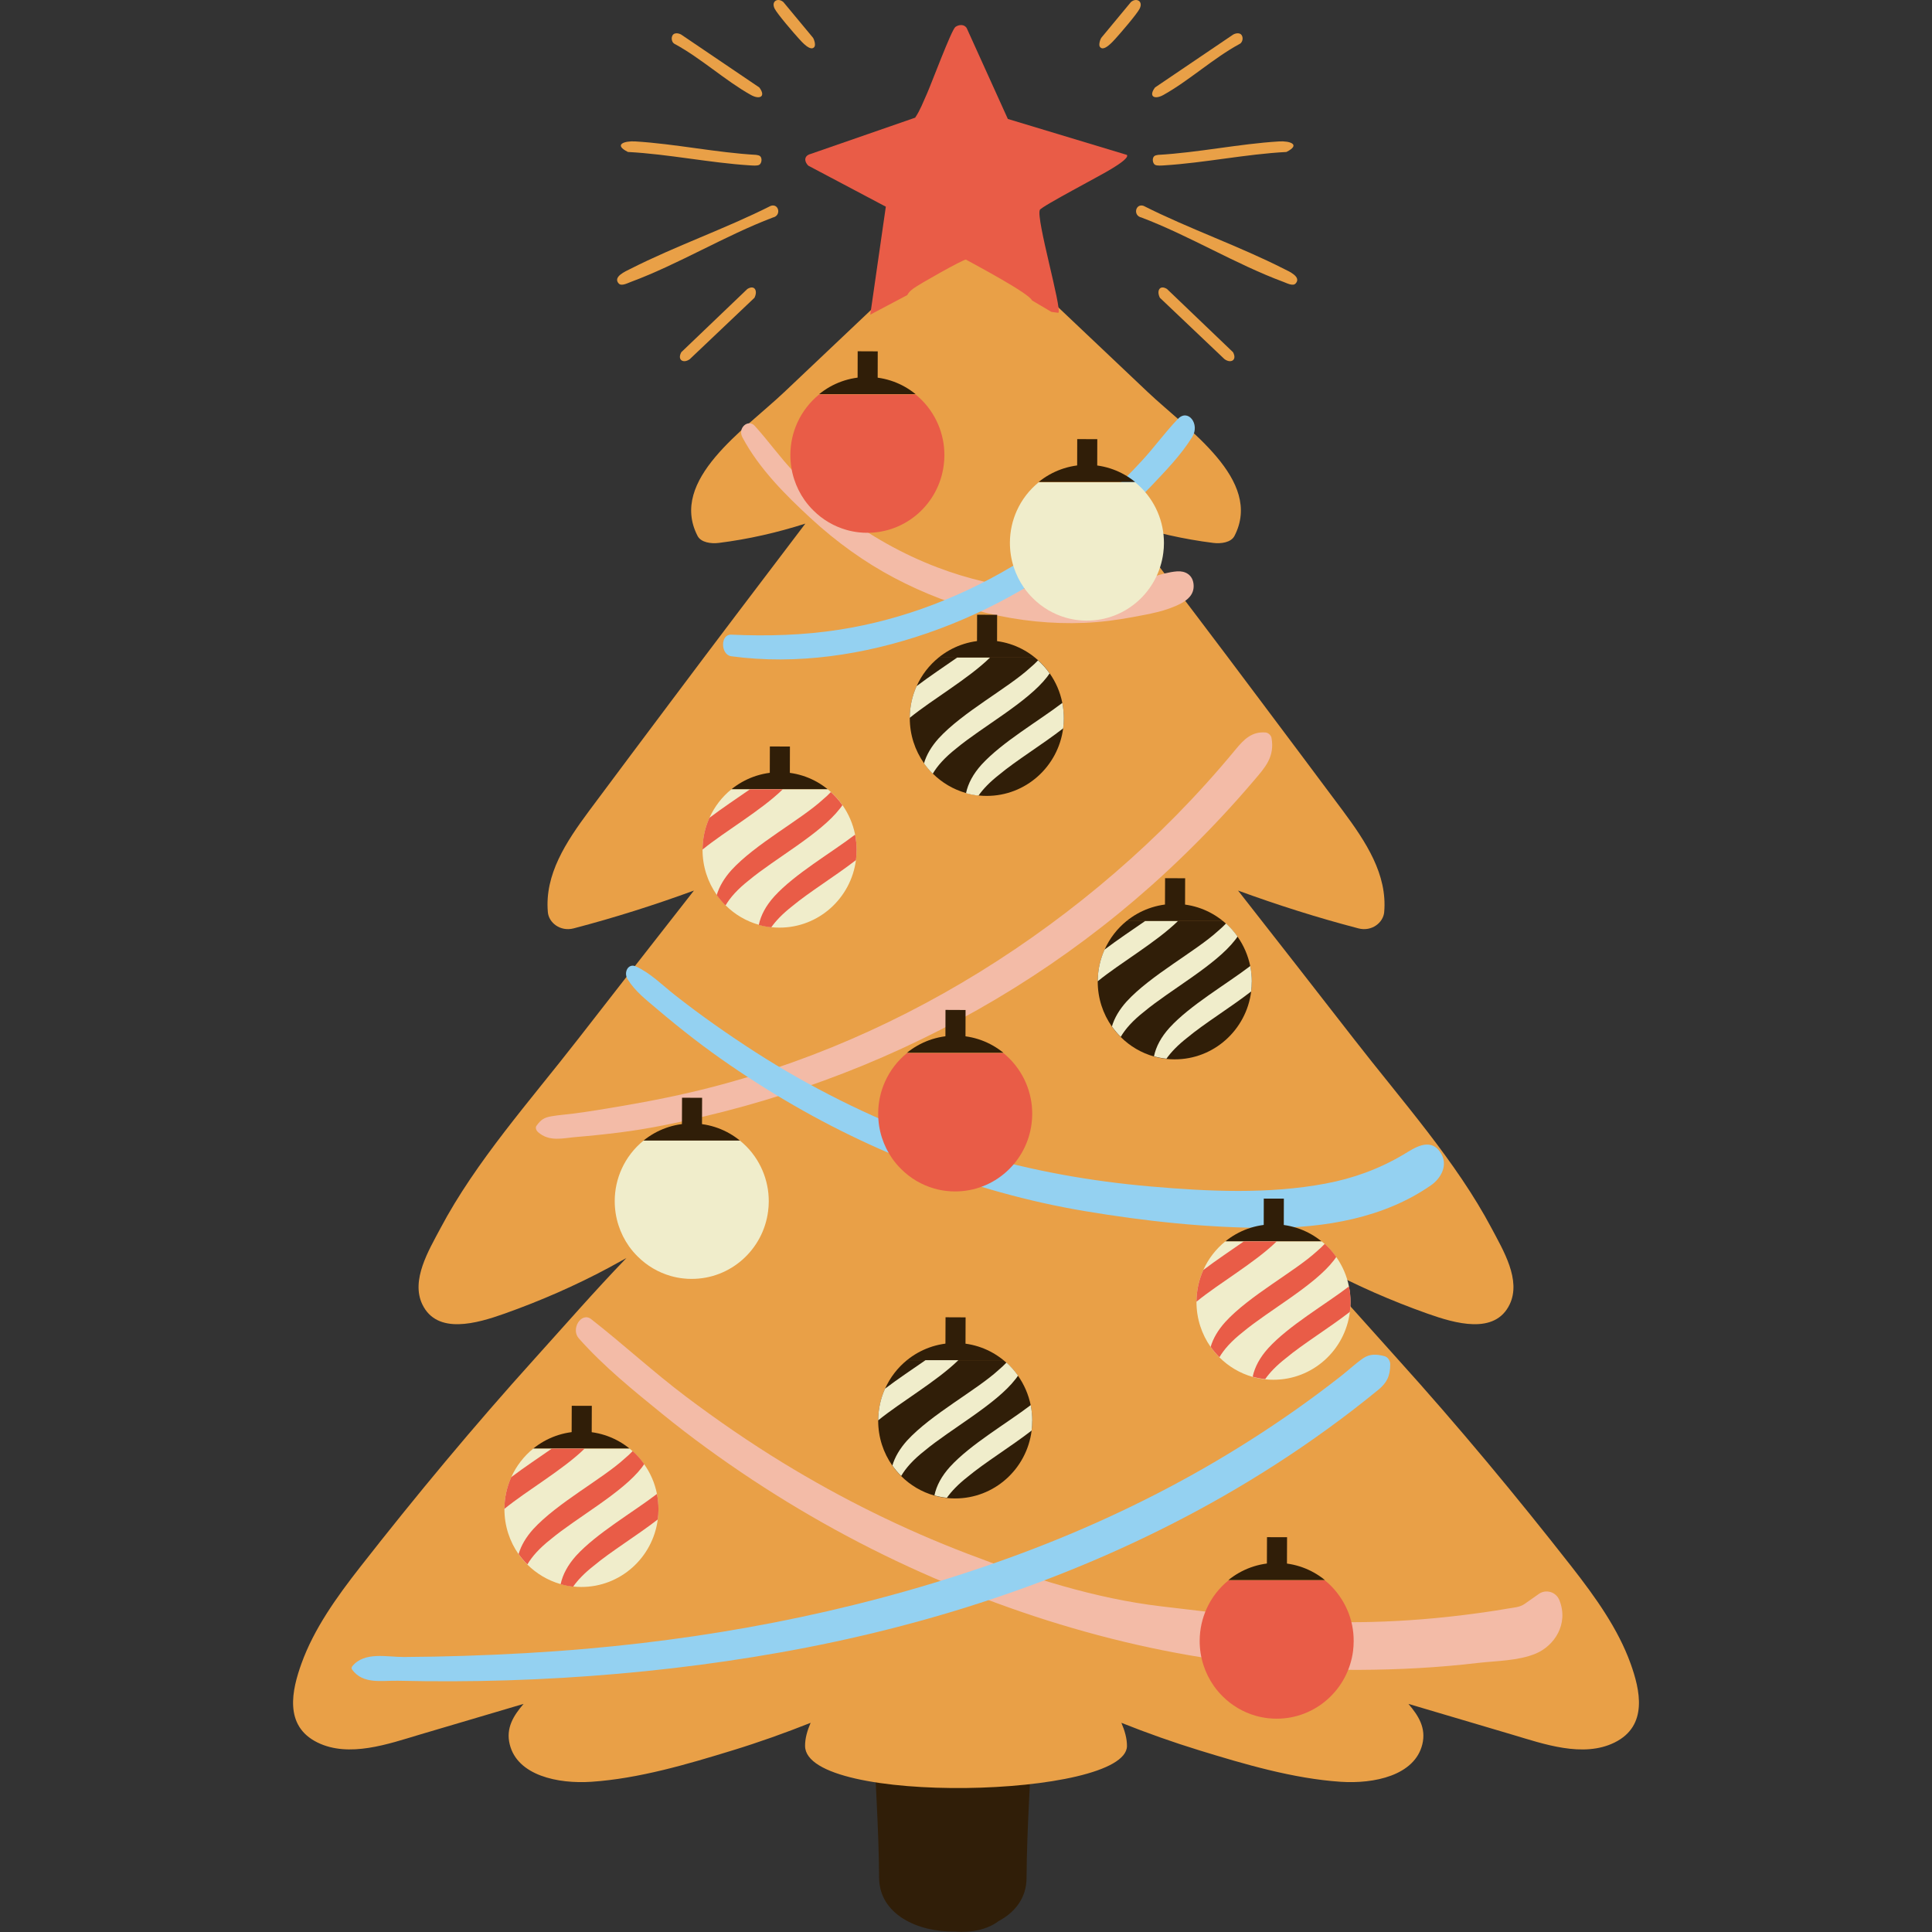 <svg xmlns="http://www.w3.org/2000/svg" width="44" height="44" viewBox="0 0 44 44" fill="none"><rect x="0" y="0" width="44" height="44" fill="#333333" stroke="none"/><path d="M23.397 35.705C23.156 34.058 20.244 34.055 20.003 35.705C19.665 38.028 20.006 40.432 20.021 42.765C20.026 43.595 20.893 44.003 21.745 43.99C22.115 44.021 22.48 43.948 22.739 43.754C23.117 43.553 23.379 43.223 23.379 42.765C23.395 40.432 23.736 38.028 23.397 35.705H23.397Z" fill="#301E08"></path><path d="M37.135 37.885C36.85 37.094 36.335 36.375 35.796 35.685C34.533 34.071 33.212 32.48 31.82 30.939C31.137 30.182 30.457 29.4 29.734 28.651C29.869 28.726 30.005 28.801 30.141 28.874C30.893 29.277 31.686 29.625 32.51 29.917C33.137 30.139 34.046 30.407 34.382 29.706C34.648 29.152 34.236 28.476 33.971 27.975C33.165 26.452 31.928 25.071 30.845 23.676C29.965 22.543 29.081 21.412 28.196 20.282C29.09 20.609 30.002 20.899 30.936 21.143C31.242 21.223 31.503 21.011 31.524 20.774C31.599 19.916 31.11 19.175 30.583 18.465C29.955 17.619 29.32 16.778 28.689 15.934C27.687 14.594 26.672 13.26 25.66 11.925C26.295 12.128 26.953 12.28 27.635 12.365C27.805 12.386 28.037 12.357 28.115 12.204C28.772 10.928 27.041 9.784 26.136 8.926C25.476 8.301 24.816 7.676 24.156 7.051C23.534 6.462 22.957 5.844 22.205 5.368C22.133 5.323 22.059 5.33 22 5.362C21.942 5.329 21.867 5.323 21.796 5.368C21.044 5.844 20.466 6.462 19.845 7.051C19.185 7.676 18.526 8.301 17.865 8.926C16.96 9.784 15.229 10.928 15.886 12.204C15.964 12.356 16.195 12.386 16.366 12.365C17.048 12.28 17.706 12.128 18.341 11.925C17.328 13.26 16.314 14.594 15.311 15.934C14.68 16.778 14.045 17.619 13.418 18.465C12.891 19.175 12.401 19.916 12.477 20.774C12.497 21.011 12.758 21.223 13.065 21.143C13.999 20.899 14.911 20.609 15.804 20.282C14.92 21.412 14.036 22.543 13.156 23.676C12.072 25.07 10.836 26.451 10.03 27.975C9.764 28.476 9.353 29.152 9.618 29.706C9.955 30.407 10.864 30.139 11.491 29.917C12.315 29.624 13.108 29.277 13.86 28.874C13.996 28.801 14.131 28.726 14.266 28.651C13.544 29.4 12.864 30.182 12.18 30.939C10.789 32.48 9.467 34.071 8.205 35.685C7.665 36.375 7.151 37.094 6.866 37.885C6.652 38.48 6.456 39.302 7.228 39.683C7.948 40.039 8.852 39.715 9.557 39.505C10.346 39.271 11.135 39.038 11.924 38.805C11.695 39.073 11.516 39.353 11.609 39.728C11.783 40.435 12.704 40.63 13.467 40.579C14.55 40.507 15.668 40.175 16.679 39.865C17.286 39.679 17.879 39.467 18.461 39.236C18.384 39.416 18.333 39.594 18.335 39.764C18.346 41.127 25.657 40.952 25.666 39.764C25.667 39.595 25.616 39.416 25.539 39.236C26.121 39.468 26.715 39.679 27.321 39.865C28.331 40.175 29.45 40.507 30.533 40.579C31.296 40.63 32.217 40.435 32.392 39.728C32.484 39.354 32.305 39.073 32.076 38.805C32.865 39.039 33.654 39.271 34.443 39.506C35.148 39.715 36.053 40.04 36.772 39.684C37.544 39.302 37.349 38.48 37.135 37.885Z" fill="#E9A047"></path><path d="M26.809 13.012C26.439 13.041 26.063 13.225 25.696 13.302C24.247 13.603 22.74 13.452 21.34 12.919C20.56 12.621 19.809 12.202 19.116 11.672C18.757 11.398 18.414 11.096 18.092 10.761C17.771 10.428 17.498 10.038 17.186 9.696C17.043 9.539 16.793 9.742 16.907 9.958C17.29 10.68 17.906 11.288 18.464 11.803C19.051 12.345 19.692 12.805 20.369 13.162C21.729 13.879 23.213 14.246 24.697 14.185C25.066 14.17 25.433 14.122 25.797 14.054C26.157 13.986 26.561 13.922 26.897 13.742C27.042 13.665 27.197 13.542 27.184 13.324C27.17 13.084 26.984 12.999 26.809 13.012Z" fill="#F3BBA7"></path><path d="M28.824 16.682C28.509 16.656 28.329 16.839 28.138 17.071C27.92 17.335 27.697 17.594 27.468 17.847C27.03 18.333 26.574 18.797 26.1 19.24C25.164 20.116 24.163 20.911 23.112 21.62C21.006 23.041 18.683 24.118 16.23 24.754C15.542 24.933 14.846 25.072 14.143 25.192C13.786 25.253 13.428 25.313 13.068 25.36C12.902 25.382 12.732 25.393 12.568 25.421C12.392 25.45 12.321 25.496 12.216 25.642C12.186 25.686 12.216 25.75 12.252 25.782C12.514 26.013 12.822 25.919 13.118 25.895C13.454 25.867 13.789 25.832 14.123 25.79C14.761 25.709 15.392 25.578 16.014 25.432C17.258 25.139 18.475 24.749 19.654 24.265C22.043 23.283 24.271 21.906 26.227 20.163C26.773 19.676 27.298 19.161 27.802 18.623C28.064 18.343 28.319 18.057 28.568 17.764C28.805 17.484 29.035 17.241 28.958 16.807C28.947 16.742 28.881 16.687 28.824 16.682Z" fill="#F3BBA7"></path><path d="M35.515 36.446C35.436 36.244 35.199 36.193 35.05 36.298C34.949 36.369 34.851 36.436 34.728 36.524C34.614 36.607 34.477 36.61 34.346 36.633C33.986 36.696 33.623 36.746 33.261 36.79C32.496 36.882 31.728 36.935 30.959 36.944C29.442 36.961 27.956 36.76 26.45 36.584C24.947 36.407 23.452 35.93 22.015 35.378C20.574 34.826 19.172 34.135 17.823 33.31C17.072 32.85 16.34 32.347 15.625 31.809C14.885 31.252 14.194 30.613 13.463 30.042C13.243 29.87 12.99 30.266 13.183 30.482C13.758 31.129 14.433 31.673 15.083 32.201C15.745 32.74 16.432 33.236 17.132 33.699C18.545 34.632 20.025 35.419 21.545 36.056C24.567 37.322 27.758 38.044 30.959 38.03C31.857 38.026 32.756 37.979 33.651 37.873C34.072 37.824 34.576 37.827 34.977 37.659C35.398 37.482 35.73 36.989 35.515 36.445V36.446Z" fill="#F3BBA7"></path><path d="M26.826 9.541C26.541 9.837 26.29 10.185 26.01 10.489C25.738 10.785 25.456 11.065 25.164 11.329C24.571 11.865 23.943 12.343 23.29 12.753C21.985 13.571 20.561 14.116 19.113 14.341C18.298 14.468 17.476 14.491 16.655 14.454C16.399 14.442 16.41 14.913 16.655 14.946C18.143 15.147 19.677 14.917 21.117 14.421C22.571 13.919 23.976 13.117 25.215 12.036C25.561 11.734 25.896 11.411 26.218 11.07C26.54 10.728 26.892 10.371 27.152 9.952C27.334 9.659 27.058 9.298 26.826 9.541Z" fill="#94D1F1"></path><path d="M32.802 26.241C32.558 25.887 32.196 26.157 31.955 26.299C31.4 26.627 30.808 26.84 30.18 26.957C28.885 27.199 27.528 27.136 26.203 27.021C24.852 26.904 23.498 26.665 22.172 26.27C20.795 25.859 19.445 25.266 18.158 24.538C17.522 24.178 16.905 23.778 16.299 23.352C15.986 23.132 15.678 22.903 15.375 22.665C15.084 22.436 14.809 22.156 14.48 22.009C14.308 21.931 14.195 22.145 14.294 22.303C14.47 22.584 14.724 22.776 14.966 22.982C15.238 23.213 15.515 23.438 15.795 23.654C16.33 24.067 16.885 24.444 17.45 24.797C18.564 25.492 19.729 26.075 20.924 26.536C22.156 27.012 23.419 27.366 24.693 27.58C26.078 27.813 27.491 27.965 28.878 27.965C30.168 27.965 31.515 27.744 32.594 26.991C32.808 26.842 33.001 26.531 32.801 26.241H32.802Z" fill="#94D1F1"></path><path d="M31.531 30.886C31.358 30.84 31.2 30.827 31.044 30.934C30.867 31.056 30.704 31.211 30.534 31.344C30.204 31.602 29.869 31.852 29.528 32.093C28.849 32.572 28.149 33.018 27.432 33.429C26.01 34.244 24.524 34.921 22.998 35.474C19.886 36.603 16.643 37.261 13.373 37.548C12.441 37.63 11.508 37.681 10.574 37.711C10.116 37.726 9.658 37.734 9.2 37.737C8.811 37.739 8.301 37.607 8.022 37.949C8.002 37.974 8.003 38.003 8.022 38.028C8.272 38.365 8.695 38.27 9.062 38.278C9.474 38.287 9.886 38.291 10.298 38.29C11.14 38.288 11.982 38.261 12.822 38.211C14.486 38.112 16.145 37.923 17.788 37.63C21.062 37.047 24.265 36.018 27.239 34.419C28.073 33.971 28.886 33.477 29.673 32.938C30.055 32.676 30.43 32.404 30.799 32.121C30.995 31.969 31.191 31.815 31.384 31.657C31.582 31.495 31.661 31.343 31.662 31.071C31.662 30.989 31.607 30.906 31.531 30.886Z" fill="#94D1F1"></path><path d="M20.661 6.721L19.82 7.166L20.174 4.707L18.407 3.772C18.308 3.672 18.313 3.546 18.459 3.507L20.842 2.68C20.954 2.515 21.026 2.322 21.108 2.14C21.207 1.92 21.668 0.681 21.758 0.614C21.837 0.557 21.961 0.546 22.017 0.642L22.953 2.709L25.665 3.528C25.721 3.605 25.381 3.802 25.317 3.843C25.102 3.981 23.724 4.696 23.682 4.78C23.589 4.972 24.192 7.036 24.103 7.124L23.945 7.103L23.503 6.842C23.444 6.685 22.224 6.037 21.998 5.912C21.93 5.909 20.922 6.479 20.808 6.566C20.742 6.617 20.703 6.645 20.661 6.721V6.721Z" fill="#E95C47"></path><path d="M14.092 6.458C13.948 6.303 14.252 6.177 14.352 6.126C15.38 5.603 16.517 5.211 17.552 4.689C17.738 4.624 17.802 4.911 17.601 4.954C16.515 5.366 15.452 6.018 14.371 6.419C14.296 6.446 14.154 6.525 14.092 6.457L14.092 6.458Z" fill="#E9A047"></path><path d="M17.316 3.562C17.361 3.608 17.347 3.719 17.294 3.752C17.249 3.781 17.137 3.769 17.079 3.766C16.158 3.708 15.226 3.51 14.301 3.461C13.965 3.293 14.218 3.205 14.471 3.221C15.386 3.277 16.304 3.475 17.221 3.527C17.253 3.533 17.293 3.537 17.316 3.561V3.562Z" fill="#E9A047"></path><path d="M15.365 0.765C15.411 0.749 15.466 0.762 15.51 0.785L17.293 1.992C17.449 2.2 17.303 2.275 17.102 2.163C16.519 1.838 15.961 1.322 15.364 1C15.277 0.955 15.274 0.798 15.365 0.765H15.365Z" fill="#E9A047"></path><path d="M15.709 8.18C15.567 8.284 15.417 8.202 15.516 8.021L17.021 6.581C17.186 6.479 17.263 6.623 17.182 6.782L15.709 8.18H15.709Z" fill="#E9A047"></path><path d="M18.552 1.061C18.47 1.198 18.251 0.943 18.197 0.884C18.085 0.762 17.703 0.319 17.642 0.197C17.556 0.025 17.718 -0.059 17.841 0.047L18.511 0.854C18.545 0.896 18.577 1.018 18.551 1.061H18.552Z" fill="#E9A047"></path><path d="M29.506 6.458C29.649 6.303 29.346 6.177 29.246 6.126C28.218 5.603 27.081 5.211 26.046 4.689C25.86 4.624 25.795 4.911 25.997 4.954C27.083 5.366 28.146 6.018 29.227 6.419C29.302 6.446 29.444 6.525 29.506 6.457L29.506 6.458Z" fill="#E9A047"></path><path d="M26.282 3.562C26.236 3.608 26.251 3.719 26.303 3.752C26.349 3.781 26.46 3.769 26.518 3.766C27.439 3.708 28.372 3.51 29.297 3.461C29.633 3.293 29.379 3.205 29.127 3.221C28.211 3.277 27.294 3.475 26.377 3.527C26.345 3.533 26.305 3.537 26.282 3.561V3.562Z" fill="#E9A047"></path><path d="M28.233 0.765C28.186 0.749 28.131 0.762 28.088 0.785L26.305 1.992C26.149 2.2 26.294 2.275 26.495 2.163C27.079 1.838 27.637 1.322 28.233 1C28.32 0.955 28.324 0.798 28.232 0.765H28.233Z" fill="#E9A047"></path><path d="M27.889 8.18C28.031 8.284 28.18 8.202 28.081 8.021L26.577 6.581C26.411 6.479 26.335 6.623 26.416 6.782L27.888 8.18H27.889Z" fill="#E9A047"></path><path d="M25.046 1.061C25.128 1.198 25.346 0.943 25.401 0.884C25.512 0.762 25.895 0.319 25.955 0.197C26.041 0.025 25.879 -0.059 25.756 0.047L25.087 0.854C25.053 0.896 25.02 1.018 25.046 1.061H25.046Z" fill="#E9A047"></path><path d="M22.479 14.586C22.061 14.585 21.676 14.732 21.374 14.977H23.572C23.273 14.733 22.893 14.587 22.479 14.586Z" fill="#301E08"></path><path d="M22.709 14.002L22.253 14L22.25 14.779L22.707 14.781L22.709 14.002Z" fill="#301E08"></path><path d="M24.227 16.362C24.227 16.437 24.222 16.512 24.213 16.585C24.101 17.457 23.361 18.129 22.468 18.126C22.406 18.126 22.345 18.123 22.284 18.116C22.187 18.106 22.092 18.087 22 18.061C21.711 17.979 21.452 17.825 21.243 17.617C21.17 17.545 21.103 17.466 21.043 17.381C20.839 17.09 20.718 16.734 20.72 16.35V16.348C20.721 16.09 20.777 15.846 20.876 15.626C20.99 15.371 21.162 15.15 21.375 14.977H23.572C23.596 14.996 23.619 15.015 23.641 15.036C23.74 15.124 23.828 15.224 23.904 15.333C24.044 15.531 24.144 15.759 24.193 16.005C24.216 16.12 24.228 16.24 24.227 16.363V16.362Z" fill="#301E08"></path><path d="M24.228 16.365C24.228 16.441 24.222 16.515 24.213 16.588C23.733 16.96 23.146 17.317 22.754 17.644C22.541 17.811 22.389 17.97 22.285 18.119C22.187 18.109 22.092 18.091 22 18.065C22.047 17.842 22.164 17.625 22.353 17.415C22.825 16.899 23.65 16.424 24.194 16.008C24.217 16.123 24.228 16.243 24.228 16.366L24.228 16.365Z" fill="#F0EDCB"></path><path d="M23.904 15.336C23.887 15.363 23.868 15.389 23.848 15.415C23.404 15.991 22.368 16.554 21.776 17.047C21.516 17.252 21.346 17.444 21.243 17.621C21.17 17.549 21.103 17.47 21.043 17.385C21.099 17.192 21.21 17.003 21.375 16.818C21.924 16.218 22.954 15.672 23.458 15.21C23.528 15.152 23.588 15.095 23.641 15.039C23.74 15.128 23.828 15.227 23.904 15.336Z" fill="#F0EDCB"></path><path d="M22.546 14.977C22.051 15.46 21.234 15.928 20.719 16.348C20.72 16.09 20.776 15.846 20.875 15.626C21.175 15.399 21.505 15.181 21.797 14.977H22.546Z" fill="#F0EDCB"></path><path d="M29.008 27.883C28.59 27.882 28.206 28.028 27.903 28.274H30.101C29.802 28.03 29.422 27.884 29.008 27.883Z" fill="#301E08"></path><path d="M29.239 27.298L28.782 27.297L28.78 28.076L29.237 28.078L29.239 27.298Z" fill="#301E08"></path><path d="M30.757 29.659C30.757 29.734 30.752 29.809 30.742 29.882C30.631 30.754 29.891 31.426 28.997 31.423C28.935 31.423 28.874 31.42 28.814 31.413C28.716 31.403 28.621 31.384 28.529 31.358C28.24 31.276 27.981 31.122 27.773 30.914C27.7 30.842 27.633 30.763 27.573 30.678C27.368 30.387 27.248 30.031 27.249 29.647V29.645C27.25 29.387 27.306 29.143 27.405 28.923C27.519 28.668 27.691 28.446 27.904 28.273H30.102C30.125 28.292 30.148 28.312 30.17 28.332C30.269 28.421 30.358 28.521 30.434 28.63C30.573 28.828 30.673 29.055 30.722 29.302C30.745 29.417 30.757 29.537 30.757 29.659V29.659Z" fill="#F0EDCB"></path><path d="M30.757 29.654C30.757 29.73 30.752 29.804 30.742 29.877C30.262 30.249 29.675 30.606 29.284 30.933C29.07 31.1 28.918 31.259 28.814 31.408C28.716 31.398 28.621 31.38 28.529 31.354C28.576 31.131 28.694 30.914 28.883 30.704C29.354 30.188 30.179 29.713 30.723 29.297C30.746 29.413 30.758 29.532 30.757 29.655L30.757 29.654Z" fill="#E95C47"></path><path d="M30.433 28.626C30.416 28.652 30.397 28.679 30.377 28.704C29.933 29.28 28.897 29.843 28.305 30.337C28.045 30.541 27.875 30.733 27.772 30.91C27.699 30.838 27.632 30.759 27.572 30.674C27.628 30.481 27.739 30.292 27.905 30.107C28.453 29.507 29.483 28.961 29.988 28.5C30.057 28.441 30.118 28.384 30.17 28.328C30.269 28.417 30.358 28.517 30.433 28.626Z" fill="#E95C47"></path><path d="M29.075 28.273C28.581 28.756 27.763 29.224 27.249 29.645C27.25 29.387 27.306 29.143 27.405 28.923C27.705 28.695 28.034 28.478 28.327 28.273H29.075Z" fill="#E95C47"></path><path d="M13.247 32.602C12.829 32.6 12.444 32.747 12.142 32.992H14.34C14.041 32.749 13.661 32.603 13.247 32.602Z" fill="#301E08"></path><path d="M13.478 32.017L13.021 32.016L13.018 32.795L13.475 32.796L13.478 32.017Z" fill="#301E08"></path><path d="M14.995 34.377C14.995 34.453 14.99 34.527 14.981 34.6C14.869 35.473 14.13 36.145 13.236 36.142C13.174 36.142 13.113 36.138 13.053 36.132C12.955 36.121 12.86 36.103 12.768 36.077C12.479 35.995 12.22 35.84 12.011 35.633C11.938 35.561 11.871 35.482 11.811 35.397C11.607 35.106 11.487 34.75 11.488 34.366V34.364C11.489 34.106 11.545 33.862 11.644 33.641C11.758 33.387 11.93 33.165 12.143 32.992H14.341C14.364 33.011 14.387 33.031 14.409 33.051C14.508 33.14 14.596 33.24 14.672 33.349C14.812 33.546 14.912 33.774 14.961 34.02C14.984 34.136 14.996 34.255 14.995 34.378V34.377Z" fill="#F0EDCB"></path><path d="M14.996 34.381C14.996 34.456 14.99 34.531 14.981 34.604C14.501 34.975 13.914 35.332 13.522 35.66C13.309 35.827 13.157 35.986 13.053 36.135C12.955 36.125 12.86 36.106 12.768 36.08C12.815 35.858 12.932 35.641 13.121 35.43C13.593 34.915 14.418 34.44 14.962 34.023C14.985 34.139 14.996 34.258 14.996 34.381L14.996 34.381Z" fill="#E95C47"></path><path d="M14.672 33.344C14.655 33.371 14.636 33.397 14.616 33.423C14.172 33.999 13.136 34.561 12.544 35.055C12.284 35.259 12.114 35.452 12.011 35.629C11.938 35.557 11.871 35.478 11.811 35.393C11.867 35.2 11.978 35.01 12.143 34.826C12.692 34.226 13.722 33.68 14.226 33.218C14.296 33.16 14.356 33.103 14.409 33.047C14.508 33.135 14.596 33.235 14.672 33.344Z" fill="#E95C47"></path><path d="M13.314 32.992C12.819 33.475 12.002 33.943 11.487 34.364C11.489 34.106 11.545 33.862 11.643 33.641C11.943 33.414 12.273 33.197 12.566 32.992H13.314Z" fill="#E95C47"></path><path d="M17.76 17.586C17.341 17.585 16.957 17.732 16.655 17.977H18.853C18.554 17.733 18.174 17.587 17.76 17.586Z" fill="#301E08"></path><path d="M17.99 17.002L17.533 17L17.531 17.779L17.988 17.781L17.99 17.002Z" fill="#301E08"></path><path d="M19.508 19.362C19.508 19.437 19.503 19.512 19.494 19.585C19.382 20.457 18.642 21.129 17.749 21.126C17.686 21.126 17.626 21.123 17.565 21.116C17.468 21.106 17.373 21.087 17.281 21.061C16.991 20.979 16.732 20.825 16.524 20.617C16.451 20.545 16.384 20.466 16.324 20.381C16.119 20.09 15.999 19.734 16 19.35V19.348C16.002 19.09 16.058 18.846 16.157 18.626C16.271 18.372 16.442 18.15 16.655 17.977H18.853C18.876 17.996 18.9 18.015 18.922 18.036C19.021 18.124 19.109 18.224 19.185 18.333C19.324 18.531 19.424 18.759 19.474 19.005C19.497 19.12 19.509 19.24 19.508 19.363V19.362Z" fill="#F0EDCB"></path><path d="M19.508 19.365C19.508 19.441 19.503 19.515 19.494 19.588C19.013 19.96 18.427 20.317 18.035 20.644C17.822 20.811 17.67 20.97 17.565 21.119C17.468 21.109 17.373 21.091 17.281 21.065C17.327 20.842 17.445 20.625 17.634 20.415C18.105 19.899 18.931 19.424 19.474 19.008C19.497 19.123 19.509 19.243 19.509 19.366L19.508 19.365Z" fill="#E95C47"></path><path d="M19.185 18.337C19.168 18.363 19.149 18.39 19.128 18.415C18.684 18.991 17.649 19.554 17.057 20.047C16.796 20.252 16.627 20.444 16.524 20.621C16.45 20.549 16.384 20.47 16.323 20.385C16.38 20.192 16.491 20.003 16.656 19.818C17.205 19.218 18.235 18.672 18.739 18.21C18.809 18.152 18.869 18.095 18.922 18.039C19.02 18.128 19.109 18.227 19.185 18.337Z" fill="#E95C47"></path><path d="M17.826 17.977C17.332 18.46 16.515 18.928 16 19.348C16.001 19.09 16.057 18.846 16.156 18.626C16.456 18.398 16.785 18.181 17.078 17.977H17.826Z" fill="#E95C47"></path><path d="M26.76 20.586C26.342 20.585 25.957 20.732 25.655 20.977H27.853C27.554 20.733 27.174 20.587 26.76 20.586Z" fill="#301E08"></path><path d="M26.991 20.002L26.534 20L26.531 20.779L26.988 20.781L26.991 20.002Z" fill="#301E08"></path><path d="M28.508 22.362C28.508 22.437 28.503 22.512 28.494 22.585C28.382 23.457 27.642 24.129 26.749 24.126C26.686 24.126 26.626 24.123 26.565 24.116C26.468 24.106 26.373 24.087 26.281 24.061C25.991 23.979 25.732 23.825 25.524 23.617C25.451 23.545 25.384 23.466 25.324 23.381C25.119 23.09 24.999 22.734 25 22.35V22.348C25.002 22.09 25.058 21.846 25.157 21.626C25.271 21.372 25.442 21.15 25.655 20.977H27.853C27.876 20.996 27.9 21.015 27.922 21.036C28.021 21.124 28.109 21.224 28.185 21.333C28.324 21.531 28.424 21.759 28.474 22.005C28.497 22.12 28.509 22.24 28.508 22.363V22.362Z" fill="#301E08"></path><path d="M28.508 22.357C28.508 22.433 28.503 22.507 28.494 22.58C28.013 22.952 27.427 23.309 27.035 23.636C26.822 23.803 26.67 23.962 26.565 24.111C26.468 24.101 26.373 24.083 26.281 24.057C26.327 23.834 26.445 23.617 26.634 23.407C27.105 22.891 27.931 22.416 28.474 22C28.497 22.116 28.509 22.235 28.509 22.358L28.508 22.357Z" fill="#F0EDCB"></path><path d="M28.185 21.329C28.168 21.355 28.149 21.382 28.128 21.408C27.684 21.983 26.649 22.546 26.057 23.04C25.796 23.244 25.627 23.437 25.524 23.614C25.45 23.541 25.384 23.462 25.323 23.377C25.38 23.184 25.491 22.995 25.656 22.811C26.205 22.21 27.235 21.664 27.739 21.203C27.809 21.144 27.869 21.087 27.922 21.031C28.02 21.12 28.109 21.22 28.185 21.329Z" fill="#F0EDCB"></path><path d="M26.826 20.977C26.332 21.46 25.515 21.928 25 22.348C25.001 22.09 25.057 21.846 25.156 21.626C25.456 21.398 25.785 21.181 26.078 20.977H26.826Z" fill="#F0EDCB"></path><path d="M21.76 30.586C21.342 30.585 20.957 30.732 20.655 30.977H22.853C22.554 30.733 22.174 30.587 21.76 30.586Z" fill="#301E08"></path><path d="M21.991 30.002L21.534 30L21.531 30.779L21.988 30.781L21.991 30.002Z" fill="#301E08"></path><path d="M23.508 32.362C23.508 32.437 23.503 32.512 23.494 32.585C23.382 33.458 22.642 34.129 21.749 34.126C21.686 34.126 21.626 34.123 21.565 34.116C21.468 34.106 21.373 34.087 21.281 34.061C20.991 33.979 20.732 33.825 20.524 33.617C20.451 33.545 20.384 33.466 20.324 33.381C20.119 33.09 19.999 32.734 20 32.35V32.348C20.002 32.09 20.058 31.846 20.157 31.626C20.271 31.372 20.442 31.15 20.655 30.977H22.853C22.876 30.996 22.9 31.015 22.922 31.036C23.021 31.124 23.109 31.224 23.185 31.333C23.324 31.531 23.424 31.759 23.474 32.005C23.497 32.12 23.509 32.24 23.508 32.362V32.362Z" fill="#301E08"></path><path d="M23.508 32.357C23.508 32.433 23.503 32.507 23.494 32.58C23.013 32.952 22.427 33.309 22.035 33.636C21.822 33.803 21.67 33.962 21.565 34.111C21.468 34.101 21.373 34.083 21.281 34.057C21.327 33.834 21.445 33.617 21.634 33.407C22.105 32.891 22.931 32.416 23.474 32C23.497 32.116 23.509 32.235 23.509 32.358L23.508 32.357Z" fill="#F0EDCB"></path><path d="M23.185 31.329C23.168 31.355 23.149 31.382 23.128 31.408C22.684 31.983 21.649 32.546 21.057 33.04C20.796 33.244 20.627 33.437 20.524 33.614C20.45 33.541 20.384 33.462 20.323 33.377C20.38 33.184 20.491 32.995 20.656 32.81C21.205 32.21 22.235 31.664 22.739 31.203C22.809 31.144 22.869 31.087 22.922 31.031C23.02 31.12 23.109 31.22 23.185 31.329Z" fill="#F0EDCB"></path><path d="M21.826 30.977C21.332 31.46 20.515 31.928 20 32.348C20.001 32.09 20.057 31.846 20.156 31.626C20.456 31.398 20.785 31.181 21.078 30.977H21.826Z" fill="#F0EDCB"></path><path d="M19.76 8.586C19.341 8.585 18.957 8.731 18.655 8.977H20.853C20.554 8.733 20.174 8.587 19.76 8.586Z" fill="#301E08"></path><path d="M19.99 8.002L19.533 8L19.531 8.779L19.988 8.781L19.99 8.002Z" fill="#301E08"></path><path d="M21.508 10.37C21.508 10.445 21.503 10.52 21.493 10.593C21.382 11.465 20.642 12.137 19.748 12.134C19.686 12.134 19.625 12.131 19.565 12.124C19.467 12.114 19.372 12.095 19.28 12.069C18.991 11.987 18.732 11.833 18.524 11.625C18.45 11.553 18.384 11.474 18.323 11.389C18.119 11.098 17.999 10.742 18 10.358V10.356C18.001 10.098 18.057 9.854 18.156 9.633C18.27 9.379 18.442 9.157 18.655 8.984H20.853C20.876 9.003 20.899 9.023 20.921 9.043C21.02 9.132 21.109 9.232 21.185 9.341C21.324 9.539 21.424 9.766 21.473 10.013C21.497 10.128 21.508 10.248 21.508 10.37V10.37Z" fill="#E95C47"></path><path d="M21.76 23.586C21.341 23.585 20.957 23.732 20.654 23.977H22.853C22.553 23.733 22.174 23.587 21.76 23.586Z" fill="#301E08"></path><path d="M21.99 23.002L21.533 23L21.531 23.779L21.988 23.781L21.99 23.002Z" fill="#301E08"></path><path d="M23.508 25.369C23.508 25.445 23.503 25.52 23.493 25.593C23.382 26.465 22.642 27.137 21.748 27.134C21.686 27.134 21.625 27.131 21.565 27.124C21.467 27.114 21.372 27.095 21.28 27.069C20.991 26.987 20.732 26.833 20.524 26.625C20.45 26.553 20.384 26.474 20.323 26.389C20.119 26.098 19.999 25.742 20 25.358V25.356C20.001 25.098 20.057 24.854 20.156 24.634C20.27 24.379 20.442 24.157 20.655 23.984H22.853C22.876 24.003 22.899 24.023 22.921 24.043C23.02 24.132 23.109 24.232 23.185 24.341C23.324 24.538 23.424 24.767 23.473 25.013C23.497 25.128 23.508 25.247 23.508 25.37V25.369Z" fill="#E95C47"></path><path d="M29.081 35.594C28.663 35.593 28.279 35.739 27.976 35.985H30.174C29.875 35.741 29.495 35.595 29.081 35.594Z" fill="#301E08"></path><path d="M29.312 35.009L28.855 35.008L28.852 35.787L29.309 35.789L29.312 35.009Z" fill="#301E08"></path><path d="M30.829 37.377C30.829 37.453 30.824 37.527 30.815 37.6C30.703 38.473 29.963 39.145 29.07 39.142C29.008 39.142 28.947 39.138 28.886 39.132C28.789 39.121 28.694 39.103 28.602 39.077C28.312 38.995 28.053 38.84 27.845 38.633C27.772 38.561 27.705 38.482 27.645 38.397C27.441 38.106 27.32 37.75 27.322 37.366V37.364C27.323 37.106 27.379 36.862 27.478 36.641C27.592 36.387 27.764 36.165 27.977 35.992H30.174C30.198 36.011 30.221 36.031 30.243 36.051C30.342 36.14 30.43 36.24 30.506 36.349C30.645 36.546 30.746 36.774 30.795 37.02C30.818 37.136 30.83 37.255 30.829 37.378V37.377Z" fill="#E95C47"></path><path d="M24.759 10.586C24.341 10.585 23.957 10.732 23.654 10.977H25.852C25.553 10.733 25.173 10.587 24.759 10.586Z" fill="#301E08"></path><path d="M24.99 10.002L24.533 10L24.531 10.779L24.988 10.781L24.99 10.002Z" fill="#301E08"></path><path d="M26.508 12.37C26.508 12.445 26.503 12.52 26.493 12.593C26.382 13.465 25.642 14.137 24.748 14.134C24.686 14.134 24.625 14.131 24.565 14.124C24.467 14.114 24.372 14.095 24.28 14.069C23.991 13.987 23.732 13.833 23.524 13.625C23.45 13.553 23.384 13.474 23.323 13.389C23.119 13.098 22.999 12.742 23 12.358V12.356C23.001 12.098 23.057 11.854 23.156 11.633C23.27 11.379 23.442 11.157 23.655 10.984H25.853C25.876 11.003 25.899 11.023 25.921 11.043C26.02 11.132 26.109 11.232 26.185 11.341C26.324 11.539 26.424 11.767 26.473 12.013C26.497 12.128 26.508 12.247 26.508 12.37Z" fill="#F0EDCB"></path><path d="M15.759 25.586C15.341 25.585 14.956 25.732 14.654 25.977H16.852C16.553 25.733 16.173 25.587 15.759 25.586Z" fill="#301E08"></path><path d="M15.99 25.002L15.533 25L15.53 25.779L15.987 25.781L15.99 25.002Z" fill="#301E08"></path><path d="M17.508 27.362C17.508 27.437 17.503 27.512 17.493 27.585C17.382 28.457 16.642 29.129 15.748 29.126C15.686 29.126 15.625 29.123 15.565 29.116C15.467 29.106 15.372 29.087 15.28 29.061C14.991 28.979 14.732 28.825 14.524 28.617C14.45 28.545 14.384 28.466 14.323 28.381C14.119 28.09 13.999 27.734 14 27.35V27.348C14.001 27.09 14.057 26.846 14.156 26.626C14.27 26.372 14.442 26.15 14.655 25.977H16.853C16.876 25.996 16.899 26.015 16.921 26.036C17.02 26.124 17.109 26.224 17.185 26.333C17.324 26.531 17.424 26.759 17.473 27.005C17.497 27.12 17.508 27.24 17.508 27.363V27.362Z" fill="#F0EDCB"></path></svg>